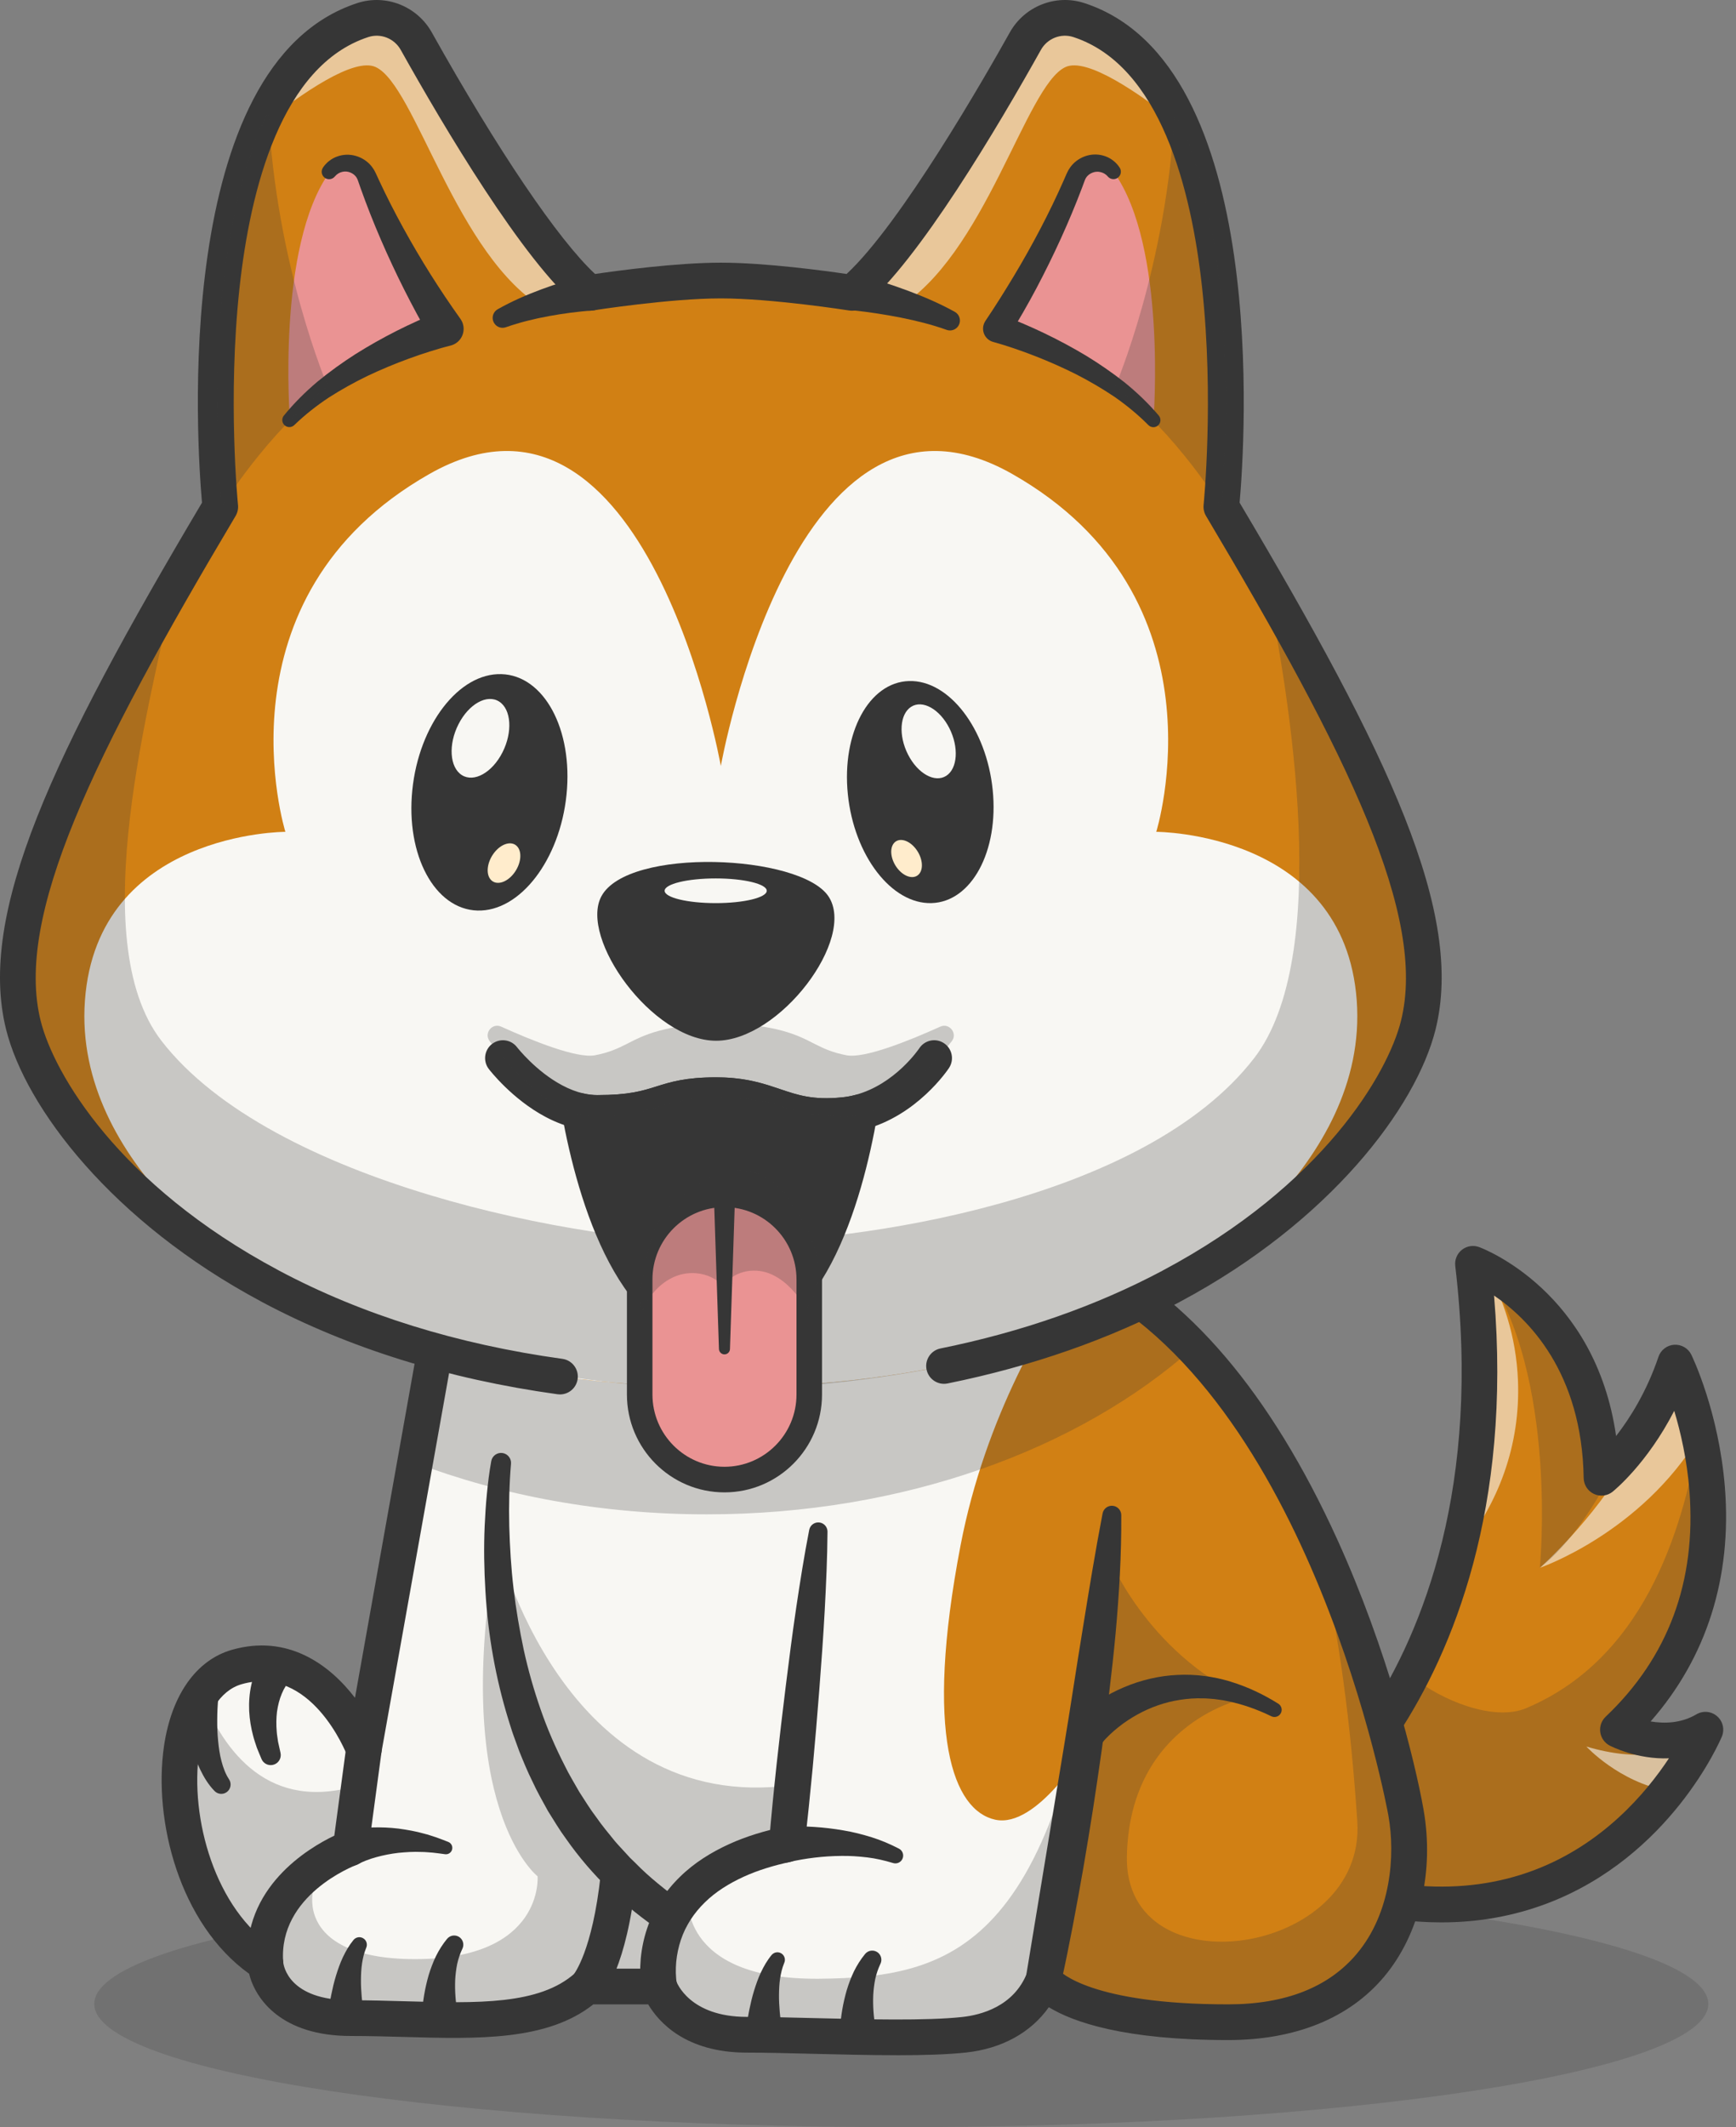 <svg xmlns="http://www.w3.org/2000/svg" fill="none" viewBox="0 0 98 120" height="120" width="98">
<rect x="0" y="0" width="98" height="120" fill="#808080" stroke="none"/>
<g opacity="0.2">
<path fill="#363636" d="M50.878 120C76.039 120 96.435 116.888 96.435 113.05C96.435 109.211 76.039 106.099 50.878 106.099C25.718 106.099 5.322 109.211 5.322 113.05C5.322 116.888 25.718 120 50.878 120Z"></path>
</g>
<path fill="#D18014" d="M96.273 97.582C96.261 97.613 96.15 97.868 95.932 98.282C95.598 98.915 95.011 99.916 94.14 101.028C90.886 105.187 83.659 110.896 70.798 104.718C70.798 104.718 75.93 101.808 79.675 94.547C80.688 92.585 81.598 90.306 82.278 87.68C83.429 83.249 83.926 77.833 83.15 71.296C83.15 71.296 83.388 71.385 83.779 71.587C83.837 71.616 83.897 71.65 83.962 71.683C85.828 72.704 90.285 75.91 90.408 83.366C90.408 83.366 90.752 83.092 91.258 82.541C91.369 82.421 91.487 82.288 91.611 82.144C92.507 81.095 93.706 79.374 94.537 76.981C94.549 76.945 94.563 76.907 94.575 76.868C94.575 76.868 94.58 76.875 94.587 76.892C94.683 77.097 95.408 78.673 95.92 80.998C95.922 81.008 95.924 81.017 95.927 81.027C96.866 85.317 97.077 92.128 91.332 97.579C91.332 97.579 93.955 98.951 96.273 97.582V97.582Z"></path>
<g opacity="0.6">
<path fill="#F8F7F3" d="M82.278 87.679C83.428 83.248 83.925 77.833 83.15 71.295C83.15 71.295 83.388 71.384 83.779 71.587C83.837 71.616 83.897 71.649 83.962 71.683C84.812 73.177 85.592 75.34 85.692 77.884C85.834 81.515 84.615 84.847 82.278 87.679Z"></path>
</g>
<g opacity="0.6">
<path fill="#F8F7F3" d="M95.927 81.027C92.62 86.495 86.928 88.445 86.928 88.445C86.928 88.445 89.984 85.742 91.919 82.307C93.721 79.109 94.537 76.981 94.537 76.981L94.587 76.892C94.683 77.097 95.408 78.673 95.92 80.998C95.922 81.008 95.924 81.017 95.927 81.027V81.027Z"></path>
</g>
<g opacity="0.25">
<path fill="#363636" d="M91.258 82.541C90.108 84.849 88.638 87.114 86.927 88.445C86.927 88.445 87.989 77.618 83.779 71.587C85.52 72.489 90.28 75.657 90.408 83.366C90.408 83.366 90.751 83.092 91.258 82.541Z"></path>
</g>
<g opacity="0.25">
<path fill="#363636" d="M96.275 97.579C96.275 97.579 89.481 113.693 70.798 104.718C70.798 104.718 75.93 101.808 79.675 94.546C79.711 94.578 79.749 94.609 79.785 94.638C81.341 95.894 84.31 97.142 86.155 96.365C93.246 93.38 95.11 85.429 95.92 80.998C96.866 85.285 97.089 92.115 91.332 97.579C91.332 97.579 93.957 98.951 96.275 97.579H96.275Z"></path>
</g>
<g opacity="0.6">
<path fill="#F8F7F3" d="M95.931 98.282C95.598 98.915 95.011 99.916 94.14 101.028C91.392 100.53 89.553 98.528 89.553 98.528C92.466 99.404 94.606 98.908 95.931 98.282Z"></path>
</g>
<path fill="#363636" d="M81.366 108.449C77.957 108.449 74.278 107.506 70.364 105.627C70.026 105.465 69.806 105.127 69.794 104.752C69.781 104.378 69.977 104.027 70.302 103.842C70.368 103.804 74.032 101.658 77.298 96.641C80.325 91.99 83.624 83.839 82.152 71.416C82.11 71.068 82.253 70.722 82.528 70.505C82.803 70.289 83.171 70.23 83.499 70.352C83.789 70.459 90.069 72.881 91.231 81.011C92.016 80.001 92.958 78.508 93.623 76.543C93.754 76.157 94.105 75.887 94.512 75.862C94.918 75.838 95.301 76.058 95.48 76.426C95.543 76.556 97.034 79.663 97.373 83.901C97.78 88.992 96.335 93.525 93.181 97.112C93.936 97.238 94.892 97.227 95.763 96.712C96.136 96.491 96.609 96.534 96.936 96.821C97.263 97.107 97.369 97.571 97.2 97.971C97.084 98.247 94.277 104.745 87.344 107.377C85.46 108.091 83.464 108.449 81.365 108.449H81.366ZM72.837 104.53C77.989 106.681 82.615 107.009 86.609 105.5C90.464 104.045 92.919 101.151 94.214 99.192C92.412 99.264 90.956 98.519 90.868 98.473C90.58 98.322 90.382 98.041 90.337 97.719C90.292 97.396 90.405 97.071 90.641 96.847C94.171 93.499 95.763 89.219 95.373 84.129C95.237 82.353 94.871 80.778 94.513 79.59C92.988 82.562 91.131 84.075 91.035 84.153C90.736 84.393 90.326 84.441 89.978 84.277C89.631 84.114 89.408 83.766 89.401 83.382C89.303 77.397 86.266 74.392 84.342 73.086C85.35 85.113 81.998 93.15 78.914 97.846C76.694 101.225 74.334 103.373 72.837 104.531L72.837 104.53Z"></path>
<path fill="#F8F7F3" d="M69.332 114.078C60.88 114.078 59.099 111.943 58.923 111.703C58.913 111.688 58.909 111.681 58.909 111.681C57.984 114.001 55.786 114.639 54.432 114.786C51.382 115.118 45.555 114.786 42.157 114.786C38.074 114.786 37.216 112.066 37.216 112.066H33.126C30.268 114.62 25.201 113.847 19.794 113.847C15.176 113.847 14.984 110.752 14.984 110.752C10.183 107.674 8.886 99.17 11.352 95.56C11.861 94.816 12.532 94.279 13.363 94.041C18.226 92.647 20.541 98.684 20.541 98.684L23.428 82.517L25.638 70.135C25.638 70.135 46.096 65.88 59.606 70.754C60.115 70.939 60.614 71.146 61.102 71.377C63.441 72.484 65.519 74.104 67.352 76.037C70.277 79.116 72.592 82.988 74.379 86.837C77.429 93.396 78.949 99.88 79.367 102.241C80.217 107.038 78.286 114.078 69.333 114.078H69.332Z"></path>
<path fill="#D18014" d="M78.019 109.97C76.523 112.324 73.802 114.078 69.332 114.078C60.88 114.078 59.099 111.943 58.923 111.703L61.286 98.554C61.286 98.554 58.548 103.17 56.182 102.655C53.815 102.138 52.167 97.909 54.225 87.181C55.618 79.927 59.036 74.275 61.101 71.377C62.638 72.104 64.065 73.055 65.381 74.172C74.697 82.057 78.65 98.197 79.366 102.241C79.791 104.643 79.52 107.608 78.019 109.969L78.019 109.97Z"></path>
<g opacity="0.25">
<path fill="#363636" d="M69.332 114.078C60.88 114.078 59.099 111.943 58.923 111.703C58.913 111.688 58.909 111.681 58.909 111.681C57.984 114.001 55.786 114.639 54.432 114.786C51.382 115.118 45.555 114.786 42.157 114.786C38.074 114.786 37.216 112.066 37.216 112.066H33.126C30.268 114.62 25.201 113.847 19.794 113.847C15.176 113.847 14.984 110.752 14.984 110.752C10.183 107.674 8.886 99.17 11.352 95.56C12.642 98.855 15.219 102.273 20.272 100.696C20.272 100.696 20.479 103.563 18.819 104.718C17.16 105.873 16.13 110.521 23.428 110.521C30.727 110.521 30.348 105.849 30.348 105.849C30.348 105.849 25.376 101.984 28.052 86.974C28.052 86.974 31.758 102.501 44.751 100.696L43.521 104.691C43.521 104.691 41.06 104.778 38.826 106.862C38.826 106.862 38.202 111.681 46.199 111.628C54.194 111.575 59.932 109.568 62.545 87.749C62.545 87.749 64.68 93.172 70.322 95.798C70.322 95.798 63.768 97.086 63.614 104.718C63.458 112.35 77.126 110.338 76.622 102.756C76.264 97.362 75.616 92.207 74.379 86.837C77.429 93.396 78.949 99.88 79.367 102.241C80.217 107.038 78.286 114.078 69.333 114.078L69.332 114.078Z"></path>
</g>
<g opacity="0.25">
<path fill="#363636" d="M67.351 76.037C60.914 81.763 51.008 85.429 39.9 85.429C33.948 85.429 28.343 84.377 23.429 82.517L25.638 70.135C25.638 70.135 46.096 65.88 59.606 70.754C60.115 70.939 60.615 71.146 61.103 71.377C63.442 72.484 65.519 74.104 67.352 76.037H67.351Z"></path>
</g>
<path fill="#363636" d="M50.641 115.942C49.1 115.942 47.437 115.9 45.881 115.862C44.507 115.827 43.209 115.795 42.157 115.795C38.713 115.795 37.189 114.079 36.592 113.075H33.492C30.883 115.137 26.976 115.028 22.85 114.912C21.855 114.885 20.826 114.856 19.795 114.856C15.904 114.856 14.416 112.789 14.063 111.345C10.131 108.529 8.644 102.703 9.258 98.504C9.679 95.629 11.074 93.65 13.087 93.073C16.209 92.178 18.57 93.863 20.039 95.779L24.649 69.959C24.721 69.553 25.032 69.233 25.434 69.149C26.281 68.973 46.327 64.892 59.947 69.806C60.497 70.007 61.03 70.229 61.532 70.467C67.036 73.071 71.736 78.588 75.499 86.863C78.302 93.027 79.871 99.319 80.358 102.066C80.979 105.574 80.153 109.1 78.146 111.5C76.184 113.847 73.136 115.087 69.333 115.087C63.469 115.087 60.589 114.077 59.207 113.234C58.203 114.659 56.563 115.57 54.541 115.789C53.484 115.904 52.118 115.943 50.642 115.943L50.641 115.942ZM33.127 111.059H37.217C37.656 111.059 38.044 111.344 38.176 111.763C38.2 111.832 38.92 113.779 42.157 113.779C43.235 113.779 44.545 113.812 45.932 113.847C48.915 113.922 52.296 114.006 54.324 113.785C55.364 113.672 57.221 113.201 57.976 111.308C58.115 110.96 58.435 110.718 58.808 110.68C59.175 110.644 59.534 110.811 59.741 111.116C59.846 111.235 61.586 113.072 69.333 113.072C72.567 113.072 75.014 112.108 76.604 110.206C78.523 107.912 78.778 104.679 78.377 102.419C78.335 102.181 74.023 78.606 60.672 72.29C60.225 72.078 59.751 71.88 59.262 71.703C47.527 67.469 30.107 70.333 26.506 70.996L21.531 98.863C21.452 99.308 21.086 99.646 20.637 99.689C20.189 99.732 19.765 99.469 19.603 99.047C19.522 98.838 17.551 93.889 13.639 95.012C12.42 95.361 11.548 96.741 11.248 98.797C10.698 102.556 12.148 107.739 15.526 109.905C15.796 110.078 15.967 110.371 15.988 110.691C16.008 110.896 16.3 112.841 19.794 112.841C20.854 112.841 21.897 112.87 22.906 112.899C26.954 113.012 30.45 113.109 32.457 111.316C32.642 111.151 32.88 111.06 33.127 111.06V111.059Z"></path>
<path fill="#363636" d="M14.983 111.76C14.461 111.76 14.02 111.356 13.981 110.826C13.665 106.479 17.402 104.257 18.872 103.556L19.546 98.549C19.62 97.997 20.127 97.61 20.677 97.685C21.227 97.759 21.613 98.266 21.539 98.818L20.79 104.387C20.74 104.757 20.491 105.069 20.142 105.198C19.963 105.266 15.712 106.913 15.986 110.679C16.027 111.234 15.611 111.716 15.057 111.757C15.032 111.759 15.007 111.76 14.983 111.76L14.983 111.76Z"></path>
<path fill="#363636" d="M19.406 103.324C19.468 103.301 19.496 103.296 19.536 103.285C19.575 103.274 19.607 103.267 19.643 103.259C19.713 103.242 19.779 103.229 19.846 103.216C19.979 103.19 20.109 103.171 20.238 103.154C20.497 103.122 20.752 103.099 21.006 103.093C21.513 103.076 22.012 103.099 22.502 103.158C22.992 103.226 23.473 103.309 23.94 103.442C24.175 103.498 24.402 103.582 24.631 103.653C24.858 103.731 25.079 103.823 25.301 103.907C25.487 103.977 25.581 104.186 25.511 104.372C25.451 104.531 25.291 104.623 25.13 104.603L25.101 104.599C24.879 104.572 24.66 104.536 24.44 104.515C24.219 104.502 24.002 104.474 23.782 104.475C23.346 104.455 22.911 104.485 22.486 104.526C22.061 104.576 21.645 104.657 21.246 104.767C21.045 104.82 20.851 104.887 20.664 104.958C20.572 104.994 20.479 105.031 20.393 105.071C20.35 105.091 20.307 105.11 20.269 105.131C20.25 105.141 20.227 105.152 20.213 105.161C20.2 105.17 20.173 105.183 20.182 105.183C19.67 105.398 19.081 105.155 18.867 104.642C18.653 104.128 18.894 103.538 19.407 103.324H19.406Z"></path>
<path fill="#363636" d="M28.845 82.599C28.748 83.739 28.721 84.937 28.749 86.107C28.782 87.283 28.853 88.457 28.991 89.62C29.128 90.785 29.326 91.938 29.567 93.077C29.817 94.216 30.135 95.334 30.516 96.426C30.893 97.52 31.354 98.578 31.876 99.598C32.125 100.115 32.428 100.6 32.708 101.098C33.022 101.575 33.314 102.066 33.662 102.517C33.986 102.986 34.352 103.421 34.709 103.862C34.892 104.08 35.091 104.282 35.281 104.493L35.569 104.807C35.669 104.908 35.773 105.004 35.875 105.103C36.666 105.92 37.571 106.612 38.478 107.301L38.51 107.325C38.952 107.662 39.039 108.294 38.704 108.737C38.381 109.163 37.784 109.257 37.345 108.966C35.26 107.574 33.403 105.801 31.959 103.741C31.583 103.236 31.267 102.693 30.932 102.164C30.63 101.615 30.318 101.07 30.059 100.502C29.778 99.943 29.544 99.364 29.31 98.787L28.991 97.91C28.884 97.618 28.8 97.319 28.704 97.024C27.972 94.653 27.545 92.21 27.403 89.762C27.328 88.538 27.307 87.314 27.36 86.092C27.389 85.482 27.426 84.872 27.487 84.264C27.546 83.651 27.619 83.056 27.731 82.429C27.786 82.122 28.079 81.918 28.385 81.973C28.674 82.024 28.871 82.288 28.847 82.574L28.845 82.599Z"></path>
<path fill="#363636" d="M36.234 112.276C36.21 112.156 36.203 112.096 36.192 112.014C36.181 111.937 36.174 111.862 36.167 111.787C36.153 111.639 36.146 111.493 36.142 111.346C36.135 111.055 36.147 110.766 36.172 110.478C36.228 109.904 36.347 109.334 36.533 108.784C36.901 107.68 37.562 106.677 38.38 105.883C39.197 105.079 40.162 104.49 41.151 104.037C42.144 103.584 43.174 103.284 44.204 103.062H44.205L43.413 103.946C43.537 102.47 43.683 100.995 43.842 99.522C44.004 98.049 44.175 96.577 44.359 95.106C44.541 93.636 44.73 92.166 44.947 90.698C45.166 89.231 45.396 87.765 45.682 86.305C45.737 86.022 46.011 85.838 46.294 85.894C46.543 85.943 46.716 86.164 46.714 86.41C46.703 87.898 46.635 89.38 46.556 90.862C46.476 92.343 46.367 93.821 46.253 95.299C46.14 96.777 46.013 98.253 45.877 99.729C45.738 101.204 45.587 102.678 45.413 104.15L45.412 104.161C45.36 104.602 45.032 104.944 44.621 105.034H44.62C43.7 105.232 42.803 105.497 41.978 105.875C41.156 106.252 40.393 106.724 39.784 107.326C39.171 107.923 38.703 108.638 38.437 109.434C38.303 109.832 38.216 110.247 38.174 110.667C38.156 110.878 38.147 111.089 38.152 111.298C38.155 111.402 38.16 111.506 38.169 111.606C38.174 111.657 38.179 111.706 38.185 111.753L38.201 111.861L38.212 111.937C38.294 112.487 37.915 112.999 37.366 113.08C36.834 113.159 36.337 112.802 36.233 112.278L36.234 112.276Z"></path>
<path fill="#363636" d="M57.923 111.488L60.077 98.437C60.44 96.262 60.761 94.082 61.119 91.907C61.472 89.731 61.823 87.556 62.242 85.381L62.243 85.377C62.298 85.088 62.578 84.899 62.867 84.954C63.12 85.003 63.297 85.226 63.298 85.475C63.311 87.706 63.178 89.929 62.978 92.143C62.773 94.355 62.49 96.558 62.19 98.757C62.032 99.856 61.873 100.954 61.703 102.05C61.532 103.146 61.349 104.24 61.164 105.334C60.781 107.521 60.377 109.697 59.898 111.873C59.778 112.417 59.241 112.76 58.699 112.641C58.175 112.525 57.837 112.019 57.922 111.494L57.923 111.489L57.923 111.488Z"></path>
<path fill="#363636" d="M60.78 96.903C60.854 96.827 60.897 96.79 60.953 96.739C61.005 96.692 61.058 96.646 61.11 96.603C61.214 96.515 61.319 96.432 61.425 96.352C61.637 96.192 61.852 96.041 62.075 95.903C62.516 95.623 62.98 95.382 63.459 95.18C64.416 94.777 65.442 94.533 66.471 94.488C66.984 94.462 67.498 94.481 68.002 94.551C68.255 94.577 68.503 94.633 68.751 94.678C68.996 94.741 69.243 94.79 69.48 94.871C70.439 95.164 71.336 95.594 72.162 96.111C72.352 96.23 72.41 96.481 72.291 96.671C72.18 96.848 71.955 96.911 71.771 96.822L71.768 96.82C70.945 96.419 70.084 96.118 69.213 95.951C68.996 95.901 68.775 95.884 68.558 95.85C68.338 95.835 68.121 95.808 67.902 95.81C67.466 95.796 67.033 95.827 66.608 95.895C65.757 96.024 64.942 96.315 64.198 96.727C63.827 96.933 63.471 97.168 63.141 97.432C62.974 97.561 62.817 97.701 62.666 97.842C62.59 97.913 62.517 97.985 62.448 98.058L62.348 98.165C62.319 98.197 62.279 98.243 62.274 98.254C62.003 98.751 61.381 98.935 60.884 98.664C60.388 98.392 60.204 97.769 60.475 97.271C60.521 97.188 60.576 97.112 60.64 97.047L60.781 96.904L60.78 96.903Z"></path>
<path fill="#363636" d="M44.257 103.052C44.426 103.039 44.556 103.036 44.702 103.033C44.843 103.03 44.983 103.03 45.123 103.031C45.401 103.034 45.679 103.046 45.955 103.063C46.507 103.098 47.056 103.163 47.6 103.257C48.145 103.346 48.684 103.484 49.212 103.648C49.741 103.812 50.255 104.035 50.748 104.289C50.963 104.4 51.048 104.665 50.937 104.881C50.839 105.073 50.62 105.162 50.421 105.102L50.398 105.095C49.925 104.953 49.447 104.841 48.955 104.782C48.464 104.724 47.971 104.689 47.475 104.699C46.979 104.704 46.484 104.736 45.992 104.794C45.747 104.824 45.502 104.858 45.261 104.9C45.14 104.92 45.02 104.943 44.902 104.967C44.788 104.99 44.658 105.018 44.57 105.043C44.031 105.193 43.474 104.877 43.324 104.337C43.174 103.798 43.489 103.239 44.027 103.088C44.09 103.071 44.154 103.06 44.217 103.055L44.257 103.052H44.257Z"></path>
<path fill="#363636" d="M33.851 112.766L32.401 111.369L32.38 111.393C32.39 111.38 33.446 110.09 33.91 105.742C33.969 105.189 34.465 104.787 35.017 104.848C35.569 104.907 35.969 105.404 35.91 105.957C35.377 110.949 34.101 112.505 33.851 112.766Z"></path>
<path fill="#363636" d="M16.363 94.816C16.381 94.791 16.362 94.812 16.357 94.816C16.35 94.82 16.337 94.836 16.327 94.846C16.306 94.867 16.284 94.897 16.262 94.924C16.217 94.98 16.173 95.045 16.131 95.112C16.046 95.246 15.97 95.394 15.906 95.551C15.774 95.863 15.688 96.207 15.637 96.567C15.593 96.927 15.589 97.303 15.622 97.685C15.634 97.876 15.673 98.066 15.697 98.26L15.825 98.837L15.836 98.887C15.904 99.193 15.711 99.496 15.406 99.563C15.133 99.624 14.863 99.477 14.761 99.227C14.674 99.018 14.584 98.809 14.5 98.595C14.431 98.375 14.348 98.159 14.292 97.932C14.171 97.48 14.091 97.009 14.066 96.522C14.046 96.035 14.078 95.535 14.19 95.035C14.243 94.785 14.319 94.536 14.416 94.288C14.466 94.164 14.52 94.041 14.585 93.916C14.617 93.853 14.649 93.791 14.689 93.726C14.709 93.693 14.724 93.664 14.75 93.626C14.777 93.588 14.789 93.565 14.841 93.499C15.204 93.078 15.839 93.032 16.26 93.396C16.68 93.759 16.727 94.396 16.363 94.817V94.816Z"></path>
<path fill="#363636" d="M12.323 95.81C12.302 95.98 12.289 96.195 12.279 96.391C12.269 96.592 12.264 96.794 12.263 96.996C12.259 97.4 12.273 97.803 12.312 98.198C12.35 98.593 12.404 98.986 12.503 99.352C12.599 99.718 12.728 100.068 12.912 100.349L12.932 100.38C13.092 100.624 13.024 100.952 12.781 101.112C12.567 101.253 12.288 101.217 12.115 101.041C11.748 100.666 11.499 100.237 11.292 99.808C11.084 99.376 10.936 98.936 10.807 98.494C10.679 98.052 10.579 97.607 10.498 97.16C10.457 96.936 10.422 96.712 10.39 96.487C10.359 96.256 10.331 96.045 10.312 95.787L10.31 95.762C10.269 95.204 10.687 94.718 11.244 94.676C11.801 94.635 12.287 95.054 12.327 95.612C12.332 95.678 12.33 95.747 12.323 95.81Z"></path>
<path fill="#363636" d="M18.533 113.629C18.551 113.415 18.577 113.248 18.605 113.062C18.634 112.881 18.665 112.702 18.702 112.523C18.775 112.165 18.858 111.811 18.966 111.459C19.075 111.107 19.195 110.758 19.355 110.417C19.517 110.077 19.707 109.742 19.957 109.438C20.107 109.257 20.374 109.231 20.555 109.381C20.703 109.502 20.747 109.703 20.677 109.871L20.665 109.901C20.554 110.168 20.485 110.46 20.439 110.76C20.393 111.061 20.379 111.375 20.376 111.688C20.372 112.001 20.391 112.319 20.418 112.634C20.431 112.791 20.449 112.949 20.47 113.105C20.49 113.256 20.514 113.426 20.542 113.55C20.668 114.101 20.323 114.65 19.773 114.776C19.222 114.902 18.674 114.556 18.549 114.005C18.526 113.901 18.518 113.798 18.526 113.697L18.532 113.63L18.533 113.629Z"></path>
<path fill="#363636" d="M23.824 113.669C23.826 113.544 23.833 113.46 23.84 113.36C23.849 113.265 23.857 113.17 23.869 113.076C23.89 112.889 23.916 112.704 23.948 112.519C24.011 112.15 24.095 111.785 24.199 111.424C24.308 111.062 24.444 110.705 24.608 110.359C24.779 110.013 24.988 109.68 25.239 109.376C25.421 109.155 25.747 109.124 25.968 109.306C26.153 109.46 26.204 109.717 26.107 109.926L26.089 109.963C25.966 110.226 25.873 110.505 25.808 110.796C25.75 111.09 25.712 111.392 25.696 111.698C25.684 112.006 25.689 112.315 25.711 112.624C25.722 112.779 25.737 112.933 25.757 113.085C25.766 113.161 25.778 113.236 25.789 113.31C25.801 113.38 25.815 113.466 25.828 113.51C25.989 114.054 25.679 114.624 25.136 114.785C24.594 114.946 24.024 114.635 23.864 114.091C23.834 113.992 23.821 113.891 23.822 113.792L23.823 113.669L23.824 113.669Z"></path>
<path fill="#363636" d="M42.132 114.481C42.15 114.267 42.176 114.1 42.204 113.914C42.233 113.733 42.264 113.554 42.301 113.375C42.374 113.017 42.457 112.663 42.565 112.311C42.674 111.959 42.794 111.61 42.955 111.269C43.116 110.928 43.306 110.594 43.557 110.29C43.706 110.109 43.974 110.083 44.154 110.232C44.302 110.354 44.346 110.555 44.276 110.723L44.264 110.753C44.154 111.019 44.085 111.312 44.038 111.612C43.992 111.913 43.979 112.227 43.975 112.54C43.972 112.853 43.99 113.171 44.017 113.486C44.03 113.643 44.048 113.801 44.069 113.957C44.09 114.108 44.114 114.278 44.142 114.402C44.267 114.953 43.922 115.502 43.372 115.628C42.822 115.754 42.274 115.408 42.148 114.857C42.125 114.753 42.118 114.65 42.126 114.549L42.132 114.482L42.132 114.481Z"></path>
<path fill="#363636" d="M47.423 114.521C47.425 114.396 47.433 114.312 47.44 114.212C47.448 114.117 47.457 114.022 47.468 113.928C47.489 113.741 47.516 113.556 47.547 113.371C47.611 113.002 47.694 112.637 47.799 112.276C47.908 111.914 48.043 111.557 48.207 111.211C48.379 110.865 48.588 110.532 48.838 110.228C49.02 110.007 49.347 109.976 49.567 110.158C49.753 110.312 49.804 110.569 49.706 110.778L49.688 110.815C49.565 111.078 49.473 111.357 49.408 111.648C49.349 111.942 49.312 112.244 49.296 112.55C49.283 112.858 49.288 113.167 49.31 113.476C49.321 113.63 49.336 113.785 49.356 113.937C49.366 114.013 49.377 114.088 49.389 114.162C49.401 114.232 49.415 114.318 49.428 114.362C49.588 114.905 49.278 115.476 48.736 115.637C48.193 115.798 47.624 115.487 47.463 114.943C47.434 114.843 47.42 114.743 47.421 114.644L47.423 114.521L47.423 114.521Z"></path>
<path fill="#D18014" d="M80.063 57.834C79.117 61.625 74.782 67.945 66.136 72.55C66.121 72.56 66.112 72.564 66.105 72.569C60.122 75.751 52.079 78.112 41.672 78.252C41.348 78.256 41.021 78.259 40.693 78.259C29.811 78.259 21.45 75.85 15.28 72.569C15.273 72.564 15.263 72.559 15.249 72.55C6.602 67.946 2.267 61.625 1.321 57.834C-0.139 51.983 3.658 43.686 10.177 32.431C10.9 31.187 11.653 29.907 12.437 28.59C12.437 28.59 11.085 15.366 14.675 7.139C14.675 7.139 14.678 7.139 14.678 7.137C15.924 4.275 17.771 2.017 20.483 1.132C21.64 0.754 22.903 1.257 23.499 2.321C25.444 5.796 30.209 13.985 33.281 16.521C33.281 16.521 34.919 16.262 36.881 16.059C37.933 15.951 39.078 15.859 40.114 15.832C40.203 15.83 40.294 15.83 40.383 15.828C40.486 15.825 40.589 15.825 40.693 15.825C43.702 15.825 48.102 16.521 48.102 16.521C51.176 13.984 55.941 5.796 57.884 2.32C58.48 1.256 59.745 0.753 60.903 1.131C63.341 1.928 65.079 3.832 66.312 6.289C70.397 14.42 68.947 28.589 68.947 28.589C76.822 41.82 81.685 51.334 80.064 57.833L80.063 57.834Z"></path>
<g opacity="0.6">
<path fill="#F8F7F3" d="M36.881 16.059C33.199 16.505 30.778 17.439 30.778 17.439C25.734 14.49 23.47 4.812 21.205 3.782C20.004 3.233 17.119 5.185 14.677 7.137C15.924 4.275 17.771 2.018 20.482 1.132C21.64 0.754 22.903 1.257 23.498 2.321C25.444 5.797 30.209 13.985 33.281 16.522C33.281 16.522 34.919 16.262 36.881 16.059Z"></path>
</g>
<g opacity="0.6">
<path fill="#F8F7F3" d="M44.475 16.059C48.157 16.505 50.578 17.439 50.578 17.439C55.621 14.49 57.886 4.812 60.151 3.782C61.352 3.233 64.236 5.185 66.679 7.137C65.432 4.275 63.585 2.018 60.874 1.132C59.716 0.754 58.453 1.257 57.857 2.321C55.912 5.797 51.147 13.985 48.075 16.522C48.075 16.522 46.437 16.262 44.475 16.059Z"></path>
</g>
<path fill="#F8F7F3" d="M66.136 72.55C66.121 72.56 66.112 72.565 66.105 72.57C63.276 74.074 59.986 75.395 56.203 76.385C51.737 77.553 46.584 78.259 40.692 78.259C37.456 78.259 34.444 78.046 31.645 77.661C25.032 76.749 19.615 74.875 15.28 72.57C15.272 72.565 15.263 72.56 15.248 72.55C14.466 72.11 4.112 65.806 4.794 56.443C5.49 46.926 16.11 46.926 16.11 46.926C16.11 46.926 11.975 33.698 24.248 26.735C36.523 19.771 40.692 43.212 40.692 43.212C40.692 43.212 44.861 19.771 57.137 26.735C69.409 33.698 65.273 46.926 65.273 46.926C65.273 46.926 75.894 46.926 76.59 56.443C77.273 65.806 66.919 72.11 66.136 72.55H66.136Z"></path>
<g opacity="0.25">
<path fill="#363636" d="M80.066 57.937C79.143 61.728 74.913 68.049 66.475 72.653C66.461 72.663 66.452 72.668 66.445 72.672C60.424 75.953 50.129 78.355 40.69 78.355C32.425 78.355 20.956 75.953 14.935 72.672C14.928 72.668 14.918 72.663 14.904 72.653C6.467 68.049 2.237 61.728 1.313 57.937C-0.112 52.086 3.594 43.79 9.954 32.535C8.511 39.51 4.703 53.005 9.111 58.712C15.322 66.749 32.838 70.109 40.69 70.109C48.542 70.109 64.588 67.729 70.799 59.693C75.207 53.986 72.869 39.51 71.425 32.535C77.785 43.789 81.491 52.086 80.066 57.937H80.066Z"></path>
</g>
<path fill="#363636" d="M31.614 78.664C31.568 78.664 31.522 78.661 31.475 78.655C25.29 77.799 19.682 76.052 14.808 73.46C14.79 73.45 14.772 73.44 14.754 73.429C14.752 73.428 14.749 73.426 14.747 73.425C6.323 68.929 1.444 62.48 0.345 58.079C-1.29 51.526 2.965 42.563 11.403 28.357C11.129 25.259 9.601 3.625 20.17 0.174C21.776 -0.351 23.545 0.345 24.375 1.828C28.105 8.492 31.507 13.515 33.592 15.456C34.821 15.275 38.186 14.818 40.692 14.818C43.199 14.818 46.563 15.276 47.791 15.456C50.852 12.624 55.588 4.366 57.006 1.828C57.837 0.345 59.607 -0.351 61.214 0.174C71.782 3.625 70.253 25.259 69.978 28.357C78.418 42.562 82.674 51.524 81.039 58.079C79.94 62.48 75.061 68.929 66.637 73.424C66.634 73.425 66.632 73.427 66.63 73.428C66.612 73.439 66.594 73.45 66.576 73.459C62.671 75.536 58.268 77.079 53.49 78.046C52.946 78.156 52.415 77.804 52.305 77.258C52.195 76.713 52.547 76.181 53.092 76.071C57.669 75.144 61.879 73.672 65.606 71.693C65.625 71.681 65.644 71.67 65.664 71.66C74.688 66.855 78.348 60.555 79.088 57.589C80.557 51.7 76.165 42.686 68.082 29.106C67.971 28.92 67.924 28.703 67.945 28.488C67.951 28.428 68.542 22.485 67.86 16.227C67.253 10.662 65.499 3.693 60.591 2.09C59.893 1.862 59.123 2.167 58.761 2.814C56.351 7.124 51.845 14.738 48.741 17.3C48.519 17.482 48.229 17.561 47.945 17.517C47.902 17.51 43.586 16.834 40.692 16.834C37.798 16.834 33.48 17.51 33.437 17.517C33.153 17.562 32.863 17.483 32.641 17.299C29.548 14.745 25.035 7.127 22.622 2.814C22.259 2.167 21.491 1.862 20.793 2.09C15.885 3.692 14.131 10.662 13.523 16.226C12.84 22.485 13.43 28.428 13.436 28.487C13.459 28.702 13.41 28.919 13.3 29.106C5.218 42.687 0.827 51.702 2.296 57.59C3.036 60.555 6.696 66.855 15.72 71.66C15.739 71.67 15.759 71.681 15.778 71.693C20.436 74.166 25.81 75.836 31.75 76.658C32.3 76.734 32.684 77.243 32.609 77.794C32.539 78.299 32.108 78.664 31.613 78.664H31.614Z"></path>
<path fill="#EA9393" d="M25.188 18.53C25.188 18.53 19.392 20.298 16.367 23.708C16.367 23.708 15.595 13.889 18.613 9.703C19.181 8.915 20.402 9.089 20.761 9.994C21.483 11.819 22.885 14.949 25.188 18.53Z"></path>
<path fill="#EA9393" d="M56.295 18.53C56.295 18.53 62.092 20.298 65.116 23.707C65.116 23.707 65.888 13.889 62.871 9.703C62.302 8.914 61.081 9.089 60.723 9.994C60.001 11.818 58.599 14.949 56.295 18.53Z"></path>
<path fill="#363636" d="M62.532 9.949C62.417 9.818 62.272 9.741 62.12 9.707C61.969 9.67 61.803 9.684 61.66 9.745C61.517 9.802 61.395 9.897 61.315 10.018C61.3 10.052 61.276 10.079 61.263 10.114L61.215 10.234L61.08 10.599C60.712 11.569 60.312 12.525 59.882 13.468C59.452 14.411 58.994 15.342 58.509 16.259C58.025 17.176 57.502 18.073 56.961 18.959L56.527 17.772C56.969 17.93 57.368 18.09 57.778 18.266C58.185 18.439 58.587 18.622 58.984 18.813C59.779 19.195 60.556 19.613 61.314 20.067C62.069 20.527 62.798 21.032 63.496 21.581C64.186 22.142 64.834 22.76 65.414 23.443C65.556 23.61 65.536 23.862 65.369 24.005C65.21 24.141 64.975 24.129 64.83 23.983L64.819 23.972C64.234 23.384 63.589 22.856 62.904 22.379C62.209 21.914 61.485 21.49 60.737 21.109C59.985 20.733 59.216 20.392 58.432 20.087C58.04 19.934 57.645 19.789 57.248 19.655C56.855 19.521 56.443 19.392 56.065 19.289C55.653 19.176 55.41 18.75 55.522 18.336C55.544 18.255 55.578 18.181 55.621 18.114L55.63 18.101C56.194 17.266 56.729 16.411 57.249 15.546C57.769 14.681 58.263 13.8 58.732 12.905C59.2 12.01 59.641 11.1 60.048 10.177L60.199 9.83C60.209 9.806 60.229 9.765 60.25 9.723L60.312 9.601C60.356 9.522 60.413 9.448 60.465 9.374C60.693 9.086 61.013 8.881 61.355 8.782C61.697 8.683 62.066 8.695 62.4 8.816C62.735 8.936 63.025 9.174 63.208 9.459C63.334 9.653 63.278 9.913 63.084 10.039C62.908 10.153 62.678 10.118 62.543 9.964L62.53 9.95L62.532 9.949Z"></path>
<path fill="#363636" d="M18.229 9.458C18.416 9.175 18.708 8.943 19.041 8.827C19.373 8.707 19.739 8.696 20.08 8.794C20.419 8.889 20.74 9.091 20.97 9.376C21.023 9.45 21.081 9.523 21.125 9.602L21.188 9.723C21.209 9.765 21.229 9.806 21.24 9.829L21.398 10.173C21.825 11.089 22.285 11.989 22.772 12.873C23.745 14.642 24.821 16.35 25.989 17.984L25.996 17.994C26.303 18.433 26.199 19.038 25.762 19.346C25.661 19.417 25.549 19.466 25.436 19.495C25.066 19.586 24.65 19.707 24.258 19.831C23.86 19.956 23.464 20.091 23.071 20.235C22.285 20.522 21.512 20.845 20.755 21.203C20.001 21.567 19.271 21.974 18.567 22.423C17.873 22.883 17.218 23.396 16.621 23.973L16.61 23.983C16.451 24.136 16.2 24.131 16.047 23.972C15.905 23.825 15.899 23.597 16.026 23.443C16.593 22.748 17.23 22.115 17.912 21.538C18.601 20.973 19.324 20.451 20.073 19.974C20.825 19.502 21.599 19.066 22.391 18.665C22.788 18.465 23.188 18.273 23.595 18.091C24.005 17.906 24.401 17.737 24.851 17.567L24.298 19.077C23.253 17.27 22.316 15.408 21.493 13.501C21.081 12.547 20.7 11.581 20.352 10.603L20.224 10.235L20.179 10.114C20.165 10.079 20.143 10.051 20.128 10.016C20.05 9.893 19.929 9.794 19.783 9.734C19.487 9.608 19.128 9.687 18.908 9.95L18.899 9.96C18.751 10.137 18.487 10.161 18.31 10.012C18.145 9.873 18.113 9.634 18.23 9.459L18.229 9.458Z"></path>
<path fill="#363636" d="M46.63 63.97C45.225 63.97 44.301 63.658 43.401 63.353C42.641 63.096 41.922 62.853 40.847 62.8C40.722 62.796 40.569 62.791 40.411 62.791C39.003 62.791 38.373 62.989 37.643 63.218C36.787 63.487 35.816 63.792 33.718 63.792C33.315 63.792 32.9 63.744 32.485 63.649C31.927 63.522 31.362 63.308 30.806 63.013C28.916 62.016 27.646 60.374 27.593 60.305C27.255 59.864 27.337 59.231 27.778 58.892C28.218 58.554 28.849 58.636 29.187 59.077C29.204 59.099 30.258 60.446 31.746 61.231C32.147 61.444 32.545 61.596 32.932 61.684C33.205 61.746 33.462 61.776 33.718 61.776C35.508 61.776 36.253 61.542 37.042 61.294C37.854 61.039 38.695 60.775 40.411 60.775C40.59 60.775 40.764 60.78 40.928 60.785C42.3 60.853 43.226 61.166 44.044 61.443C45.041 61.78 45.903 62.071 47.538 61.904C47.79 61.879 48.038 61.834 48.276 61.77C50.53 61.175 51.882 59.156 51.896 59.136C52.202 58.671 52.825 58.543 53.289 58.85C53.752 59.157 53.88 59.782 53.574 60.247C53.502 60.356 51.776 62.931 48.792 63.718C48.455 63.809 48.099 63.874 47.74 63.91C47.338 63.951 46.97 63.969 46.63 63.969V63.97Z"></path>
<path fill="#363636" d="M48.536 62.745C47.763 67.192 45.697 74.933 40.692 74.933C35.687 74.933 33.516 67.103 32.709 62.668C33.035 62.742 33.372 62.785 33.718 62.785C37.469 62.785 37.169 61.784 40.411 61.784C43.654 61.784 44.213 63.26 47.64 62.909C47.952 62.877 48.25 62.822 48.536 62.745V62.745Z"></path>
<path fill="#363636" d="M40.692 75.941C34.958 75.941 32.609 67.738 31.72 62.848C31.659 62.515 31.77 62.174 32.014 61.94C32.258 61.706 32.603 61.61 32.933 61.685C33.206 61.748 33.463 61.778 33.718 61.778C35.508 61.778 36.253 61.544 37.042 61.296C37.854 61.041 38.695 60.777 40.411 60.777C42.127 60.777 43.118 61.132 44.044 61.444C45.043 61.782 45.905 62.073 47.538 61.906C47.791 61.88 48.038 61.835 48.274 61.772C48.606 61.682 48.96 61.768 49.214 62.001C49.468 62.233 49.586 62.579 49.526 62.918C48.681 67.782 46.409 75.941 40.692 75.941H40.692ZM33.958 63.792C34.786 67.613 36.753 73.926 40.692 73.926C44.632 73.926 46.478 67.75 47.281 63.95C45.498 64.064 44.434 63.703 43.402 63.354C42.546 63.065 41.737 62.792 40.411 62.792C39.003 62.792 38.373 62.99 37.643 63.219C36.82 63.478 35.892 63.77 33.959 63.792H33.958Z"></path>
<path fill="#EA9393" d="M40.898 67.377H40.897C38.254 67.377 36.111 69.524 36.111 72.173V78.672C36.111 81.321 38.254 83.468 40.897 83.468H40.898C43.541 83.468 45.684 81.321 45.684 78.672V72.173C45.684 69.524 43.541 67.377 40.898 67.377Z"></path>
<path fill="#363636" d="M40.897 84.19C37.861 84.19 35.391 81.715 35.391 78.672V72.173C35.391 69.13 37.861 66.654 40.897 66.654C43.934 66.654 46.404 69.13 46.404 72.173V78.672C46.404 81.715 43.934 84.19 40.897 84.19ZM40.897 68.099C38.656 68.099 36.832 69.926 36.832 72.173V78.672C36.832 80.918 38.656 82.746 40.897 82.746C43.139 82.746 44.963 80.918 44.963 78.672V72.173C44.963 69.926 43.139 68.099 40.897 68.099Z"></path>
<g opacity="0.25">
<path fill="#363636" d="M53.726 58.742C52.936 59.756 51.746 61.082 50.164 62.3C49.726 62.536 49.253 62.728 48.754 62.844C48.432 62.918 48.1 62.962 47.76 62.962C44.063 62.962 44.359 61.961 41.164 61.961C40.998 61.961 40.837 61.965 40.686 61.97C40.535 61.966 40.374 61.961 40.208 61.961C37.013 61.961 37.309 62.962 33.613 62.962C33.272 62.962 32.94 62.918 32.619 62.844C32.12 62.728 31.646 62.536 31.209 62.3C29.625 61.08 28.434 59.754 27.644 58.739C27.299 58.295 27.779 57.685 28.291 57.916C30.039 58.706 32.566 59.726 33.585 59.532C35.211 59.221 35.535 58.603 37.208 58.148C38.881 57.693 40.687 57.753 40.687 57.753C40.687 57.753 42.492 57.693 44.166 58.148C45.839 58.603 46.163 59.221 47.789 59.532C48.806 59.726 51.332 58.707 53.079 57.917C53.592 57.686 54.073 58.297 53.727 58.742L53.726 58.742Z"></path>
</g>
<g opacity="0.25">
<path fill="#363636" d="M68.946 28.59C68.946 28.59 66.422 24.457 62.958 21.805C62.958 21.805 65.882 15.001 66.311 6.29C70.396 14.421 68.946 28.59 68.946 28.59Z"></path>
</g>
<g opacity="0.25">
<path fill="#363636" d="M12.515 28.59C12.515 28.59 15.039 24.457 18.503 21.805C18.503 21.805 15.58 15.001 15.15 6.29C11.065 14.421 12.515 28.59 12.515 28.59Z"></path>
</g>
<path fill="#363636" d="M33.431 17.519C33.045 17.543 32.615 17.59 32.207 17.642C31.793 17.696 31.38 17.761 30.97 17.836C30.15 17.988 29.341 18.186 28.566 18.458L28.555 18.462C28.264 18.564 27.945 18.411 27.843 18.119C27.751 17.858 27.864 17.575 28.097 17.445C28.888 16.999 29.713 16.639 30.551 16.327C30.97 16.172 31.393 16.027 31.82 15.894C32.251 15.761 32.666 15.639 33.13 15.526C33.672 15.394 34.218 15.727 34.349 16.27C34.48 16.813 34.148 17.36 33.606 17.492C33.55 17.505 33.487 17.514 33.431 17.518V17.519Z"></path>
<path fill="#363636" d="M48.564 15.531C49.044 15.661 49.486 15.797 49.941 15.944C50.392 16.091 50.84 16.247 51.284 16.412C52.173 16.747 53.052 17.121 53.901 17.592C54.171 17.742 54.269 18.083 54.12 18.353C53.985 18.597 53.696 18.701 53.442 18.61L53.431 18.606C52.605 18.309 51.733 18.095 50.853 17.918C50.412 17.831 49.969 17.753 49.525 17.686C49.084 17.619 48.627 17.556 48.203 17.513H48.201C47.647 17.457 47.242 16.962 47.298 16.406C47.354 15.851 47.848 15.445 48.403 15.501C48.456 15.507 48.513 15.518 48.564 15.531H48.564Z"></path>
<path fill="#363636" d="M33.95 50.562C35.442 47.777 45.169 48.19 46.765 50.562C48.36 52.935 44.028 58.712 40.425 58.712C36.821 58.712 32.686 52.92 33.95 50.562Z"></path>
<path fill="#F8F7F3" d="M40.402 50.948C41.994 50.948 43.284 50.636 43.284 50.252C43.284 49.867 41.994 49.555 40.402 49.555C38.81 49.555 37.52 49.867 37.52 50.252C37.52 50.636 38.81 50.948 40.402 50.948Z"></path>
<path fill="#363636" d="M41.498 67.376L41.208 76.103C41.203 76.276 41.059 76.411 40.886 76.405C40.722 76.399 40.591 76.265 40.586 76.103L40.297 67.376C40.285 67.044 40.545 66.766 40.877 66.755C41.209 66.744 41.486 67.004 41.498 67.337C41.498 67.35 41.498 67.364 41.498 67.377V67.376Z"></path>
<g opacity="0.25">
<path fill="#363636" d="M36.271 73.931C36.646 73.051 37.339 72.277 38.24 71.96C39.141 71.644 40.245 71.859 40.855 72.595C41.311 71.727 42.518 71.482 43.43 71.839C44.343 72.197 45.003 73 45.532 73.826C46.165 73.027 46.312 71.921 46.119 70.92C45.925 69.919 45.427 69.004 44.876 68.147C44.412 67.426 43.874 66.706 43.106 66.328C42.288 65.926 41.303 65.973 40.447 66.288C39.593 66.602 38.849 67.162 38.166 67.766C37.864 68.032 37.569 68.312 37.341 68.644C37.045 69.075 36.873 69.577 36.728 70.079C36.419 71.152 36.218 72.256 36.129 73.369"></path>
</g>
<path fill="#363636" d="M28.306 38.03C30.71 38.102 32.355 41.146 31.981 44.828C31.607 48.511 29.355 51.439 26.951 51.367C24.547 51.295 22.901 48.251 23.276 44.569C23.649 40.886 25.902 37.958 28.306 38.03Z"></path>
<path fill="#F8F7F3" d="M28.177 39.577C28.863 40.014 28.948 41.297 28.366 42.443C27.784 43.588 26.755 44.161 26.069 43.724C25.383 43.286 25.299 42.004 25.881 40.859C26.463 39.714 27.491 39.14 28.177 39.577V39.577Z"></path>
<path fill="#FFECCC" d="M29.195 47.748C29.496 48.077 29.408 48.765 28.997 49.286C28.587 49.806 28.01 49.961 27.709 49.632C27.408 49.303 27.496 48.614 27.907 48.094C28.317 47.574 28.894 47.419 29.195 47.748V47.748Z"></path>
<path fill="#363636" d="M51.314 38.42C49.056 38.488 47.51 41.347 47.862 44.806C48.213 48.265 50.328 51.014 52.587 50.947C54.845 50.88 56.391 48.021 56.039 44.562C55.688 41.102 53.572 38.353 51.315 38.42H51.314Z"></path>
<path fill="#F8F7F3" d="M51.435 39.873C50.79 40.284 50.711 41.489 51.258 42.564C51.804 43.64 52.77 44.179 53.415 43.768C54.059 43.357 54.138 42.152 53.592 41.077C53.045 40.001 52.079 39.462 51.435 39.873Z"></path>
<path fill="#FFECCC" d="M50.479 47.547C50.196 47.856 50.279 48.503 50.664 48.992C51.05 49.481 51.592 49.626 51.875 49.317C52.158 49.008 52.075 48.362 51.689 47.873C51.304 47.384 50.762 47.238 50.479 47.547Z"></path>
</svg>
